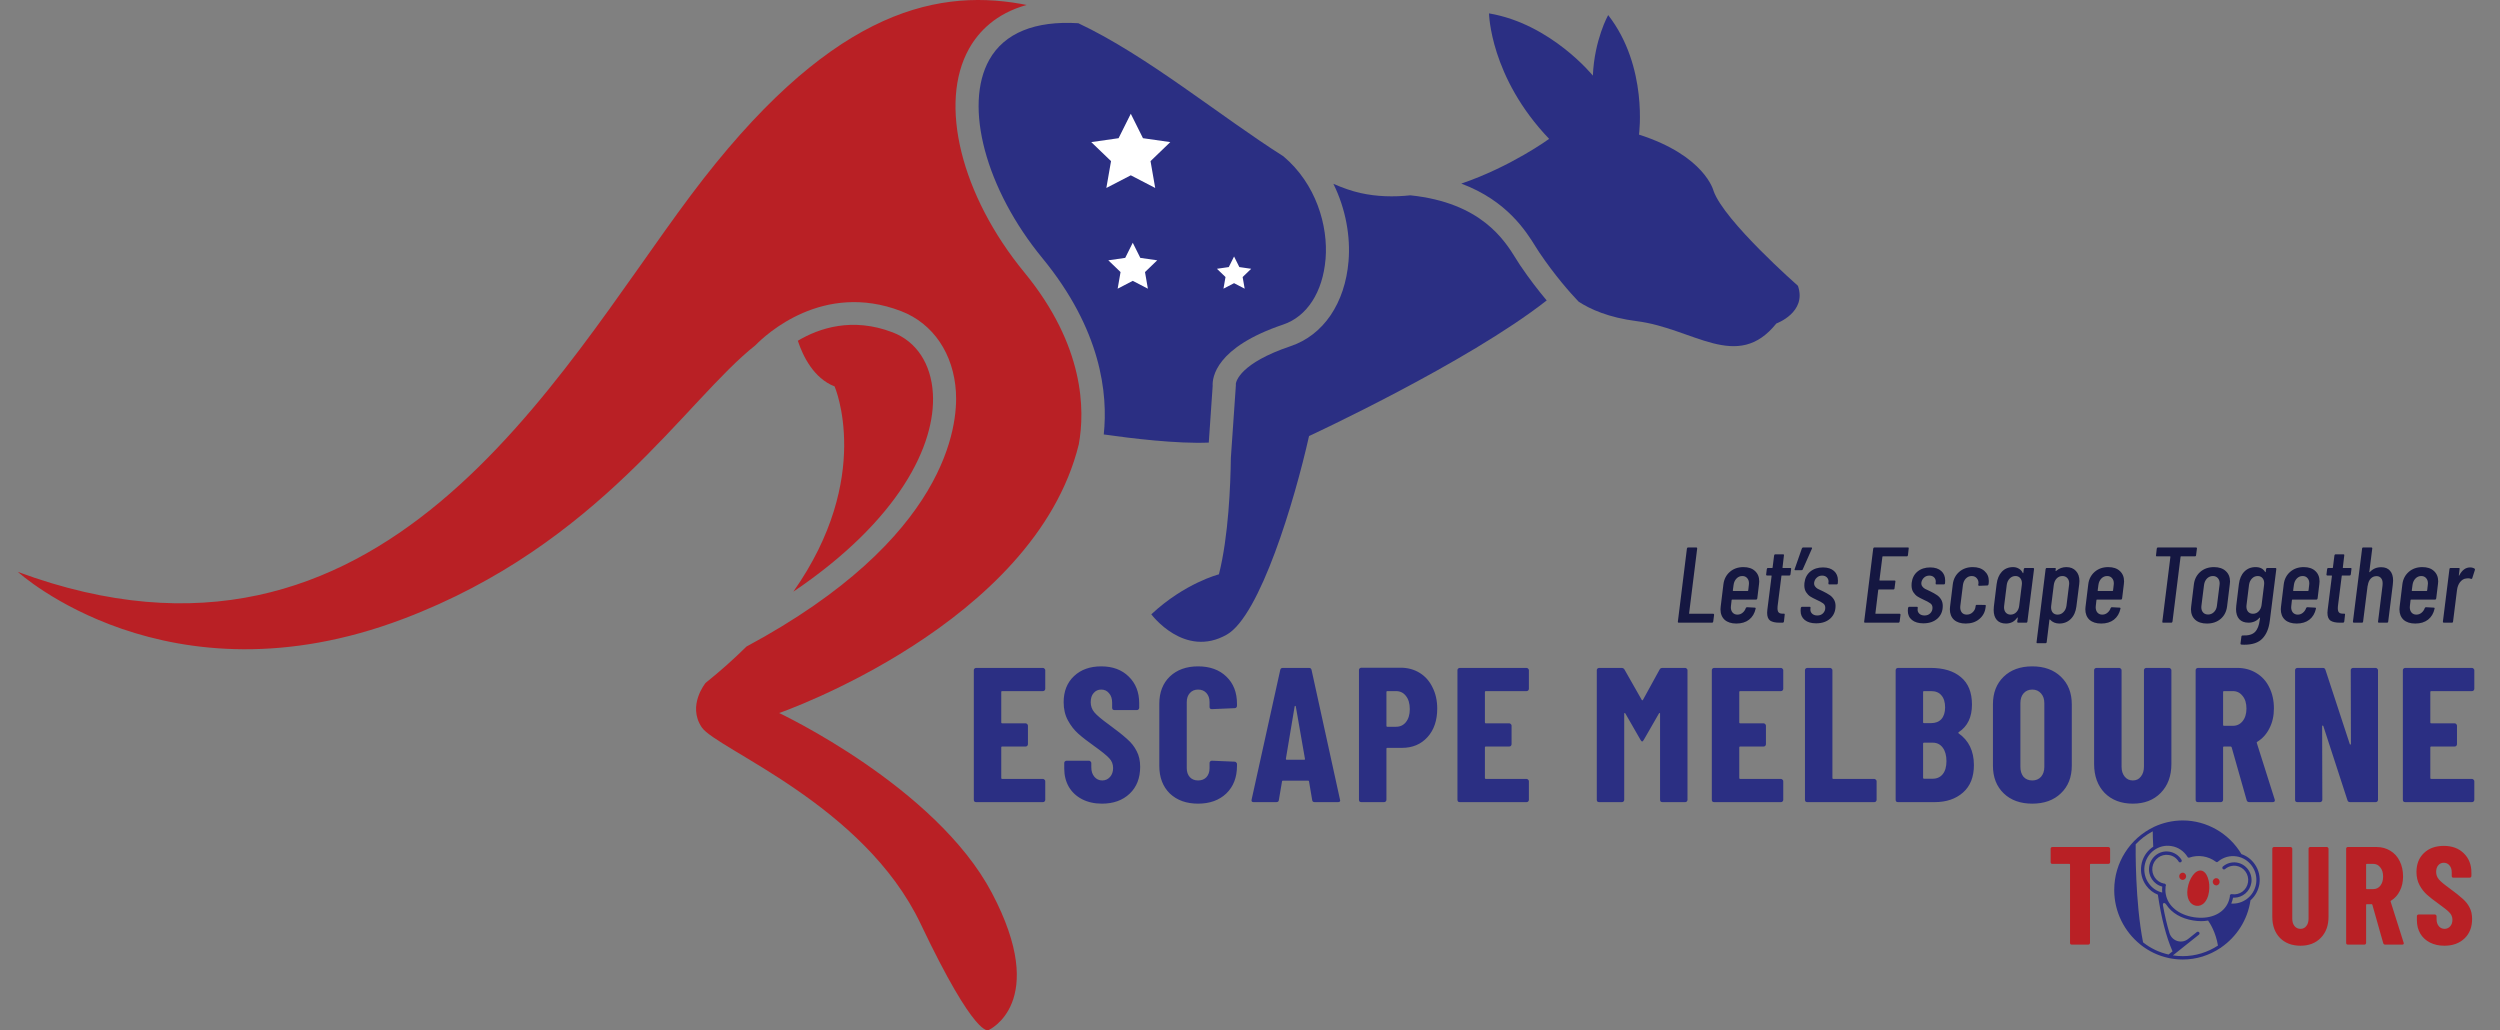 <svg xmlns="http://www.w3.org/2000/svg" width="165" height="68" viewBox="0 0 165 68" fill="none"><rect x="0" y="0" width="165" height="68" fill="#808080" stroke="none"/><g clip-path="url(#clip0_1470_1286)"><path d="M87.485 17.105C87.304 19.278 86.261 20.891 84.694 21.419C80.222 22.928 80.003 24.922 80.036 25.475L79.779 29.211C77.701 29.302 74.639 28.93 72.848 28.674C73.134 25.99 72.678 21.762 68.793 17.031C65.059 12.485 63.587 6.98 65.295 3.942C66.286 2.179 68.311 1.356 71.17 1.533C75.678 3.65 80.537 7.674 84.704 10.316C86.851 12.125 87.671 14.888 87.487 17.106L87.485 17.105Z" fill="#2B2F83"></path><path d="M101.59 16.657C101.522 16.557 101.448 16.437 101.365 16.303C100.721 15.265 99.465 13.248 96.445 12.118C99.727 11.001 102.243 9.165 102.243 9.165C98.339 5.085 98.275 0.883 98.275 0.883C102.37 1.577 105.129 4.991 105.129 4.991C105.23 2.617 106.139 0.995 106.139 0.995C108.79 4.4 108.174 8.884 108.174 8.884C112.534 10.282 113.094 12.598 113.094 12.598C113.793 14.587 118.663 18.863 118.663 18.863C119.273 20.617 117.239 21.35 117.239 21.35C114.658 24.567 111.779 21.672 108.031 21.197C106.169 20.96 104.946 20.406 104.188 19.909C103.64 19.333 102.628 18.196 101.591 16.657H101.59Z" fill="#2B2F83"></path><path d="M81.237 30.219L81.571 25.377L81.56 25.355C81.583 25.149 81.869 23.964 85.186 22.845C87.345 22.117 88.773 20.017 89.004 17.229C89.136 15.638 88.832 13.808 88.004 12.133C88.628 12.405 89.224 12.613 89.786 12.739C90.871 12.981 91.986 13.008 93.082 12.891C97.757 13.377 99.291 15.845 100.064 17.091C100.158 17.244 100.243 17.379 100.32 17.494C100.946 18.423 101.56 19.209 102.082 19.829C96.827 23.951 86.397 28.779 86.397 28.779C85.433 33.081 83.16 40.635 80.972 41.883C78.167 43.482 75.986 40.545 75.986 40.545C78.212 38.469 80.449 37.906 80.449 37.906C81.083 35.399 81.214 32.002 81.237 30.219Z" fill="#2B2F83"></path><path d="M45.594 12.89C54.525 0.959 61.482 -0.783 67.381 0.255C67.507 0.277 67.632 0.301 67.758 0.328C65.72 0.893 64.587 2.093 63.959 3.21C61.93 6.821 63.43 12.893 67.607 17.979C71.594 22.833 71.609 27.08 71.2 29.327C68.272 41.218 51.423 47.06 51.423 47.06C51.423 47.06 61.766 51.92 65.464 58.931C69.292 66.189 65.245 67.986 65.245 67.986C65.245 67.986 64.409 68.644 60.763 60.974C57.014 53.089 47.276 49.443 46.311 47.998C45.345 46.554 46.57 45.072 46.57 45.072C47.571 44.266 48.466 43.466 49.267 42.673C62.587 35.517 63.22 28.022 63.092 25.877C62.941 23.345 61.588 21.348 59.471 20.534C54.317 18.555 50.536 22.091 49.864 22.782C45.234 26.436 39.572 35.941 26.604 40.85C11.038 46.743 1.18 37.746 1.18 37.746C25.218 46.628 36.663 24.82 45.594 12.889V12.89Z" fill="#B92025"></path><path d="M74.632 7.508L75.436 9.121L77.239 9.379L75.935 10.634L76.243 12.406L74.632 11.57L73.019 12.406L73.328 10.634L72.023 9.379L73.826 9.121L74.632 7.508Z" fill="white"></path><path d="M74.762 16.021L75.261 17.02L76.376 17.18L75.57 17.956L75.76 19.054L74.762 18.536L73.765 19.054L73.956 17.956L73.148 17.18L74.264 17.02L74.762 16.021Z" fill="white"></path><path d="M81.448 16.928L81.797 17.627L82.579 17.74L82.014 18.284L82.148 19.053L81.448 18.689L80.749 19.053L80.883 18.284L80.318 17.74L81.099 17.627L81.448 16.928Z" fill="white"></path><path d="M52.656 22.49C54.072 21.648 56.262 20.917 58.918 21.937C60.487 22.539 61.454 24.008 61.57 25.965C61.772 29.355 59.355 34.324 52.359 39.051C57.678 31.489 55.084 25.505 55.084 25.505C53.701 24.962 52.994 23.509 52.657 22.49H52.656Z" fill="#B92025"></path><path d="M68.987 45.461C68.987 45.503 68.97 45.541 68.936 45.575C68.91 45.6 68.876 45.613 68.833 45.613H66.147C66.105 45.613 66.083 45.634 66.083 45.676V47.676C66.083 47.718 66.105 47.739 66.147 47.739H67.689C67.732 47.739 67.766 47.756 67.792 47.79C67.826 47.815 67.844 47.849 67.844 47.891V49.119C67.844 49.161 67.826 49.199 67.792 49.232C67.766 49.258 67.732 49.27 67.689 49.27H66.147C66.105 49.27 66.083 49.291 66.083 49.334V51.346C66.083 51.388 66.105 51.409 66.147 51.409H68.833C68.876 51.409 68.91 51.426 68.936 51.46C68.97 51.485 68.987 51.519 68.987 51.561V52.788C68.987 52.831 68.97 52.869 68.936 52.903C68.91 52.928 68.876 52.94 68.833 52.94H64.425C64.383 52.94 64.344 52.928 64.31 52.903C64.284 52.869 64.272 52.831 64.272 52.788V44.233C64.272 44.191 64.284 44.158 64.31 44.132C64.344 44.099 64.383 44.082 64.425 44.082H68.833C68.876 44.082 68.91 44.099 68.936 44.132C68.97 44.158 68.987 44.191 68.987 44.233V45.461ZM72.732 53.041C72.236 53.041 71.799 52.944 71.422 52.751C71.045 52.556 70.754 52.286 70.548 51.941C70.342 51.586 70.24 51.181 70.24 50.726V50.359C70.24 50.316 70.252 50.283 70.278 50.258C70.312 50.224 70.351 50.207 70.394 50.207H71.871C71.914 50.207 71.949 50.224 71.974 50.258C72.009 50.283 72.026 50.316 72.026 50.359V50.637C72.026 50.899 72.094 51.109 72.231 51.27C72.368 51.43 72.54 51.51 72.745 51.51C72.951 51.51 73.122 51.434 73.259 51.282C73.396 51.131 73.465 50.932 73.465 50.688C73.465 50.435 73.379 50.219 73.208 50.042C73.037 49.857 72.702 49.587 72.206 49.232C71.777 48.929 71.43 48.659 71.165 48.422C70.899 48.186 70.672 47.895 70.484 47.549C70.295 47.203 70.201 46.803 70.201 46.347C70.201 45.63 70.428 45.056 70.882 44.626C71.336 44.196 71.936 43.98 72.681 43.98C73.435 43.98 74.039 44.204 74.493 44.651C74.956 45.098 75.187 45.685 75.187 46.41V46.714C75.187 46.756 75.169 46.794 75.135 46.828C75.109 46.853 75.075 46.866 75.032 46.866H73.555C73.512 46.866 73.473 46.853 73.439 46.828C73.413 46.794 73.401 46.756 73.401 46.714V46.372C73.401 46.111 73.332 45.904 73.195 45.752C73.066 45.592 72.895 45.512 72.681 45.512C72.475 45.512 72.308 45.588 72.18 45.74C72.051 45.883 71.987 46.085 71.987 46.347C71.987 46.6 72.068 46.824 72.231 47.018C72.394 47.212 72.715 47.482 73.195 47.828C73.726 48.216 74.124 48.532 74.39 48.777C74.664 49.013 74.874 49.279 75.019 49.574C75.174 49.861 75.251 50.207 75.251 50.612C75.251 51.354 75.019 51.945 74.557 52.383C74.094 52.822 73.486 53.041 72.732 53.041ZM79.072 53.041C78.3 53.041 77.68 52.818 77.208 52.371C76.746 51.915 76.514 51.308 76.514 50.548V46.448C76.514 45.697 76.746 45.098 77.208 44.651C77.68 44.204 78.3 43.98 79.072 43.98C79.851 43.98 80.472 44.204 80.935 44.651C81.406 45.098 81.641 45.697 81.641 46.448V46.587C81.641 46.63 81.624 46.667 81.59 46.701C81.564 46.727 81.53 46.739 81.487 46.739L79.984 46.803C79.881 46.803 79.83 46.756 79.83 46.663V46.334C79.83 46.09 79.761 45.892 79.624 45.74C79.487 45.588 79.303 45.512 79.072 45.512C78.849 45.512 78.669 45.588 78.532 45.74C78.395 45.892 78.326 46.09 78.326 46.334V50.7C78.326 50.945 78.395 51.143 78.532 51.295C78.669 51.438 78.849 51.51 79.072 51.51C79.303 51.51 79.487 51.438 79.624 51.295C79.761 51.143 79.83 50.945 79.83 50.7V50.359C79.83 50.316 79.842 50.283 79.868 50.258C79.902 50.224 79.941 50.207 79.984 50.207L81.487 50.27C81.53 50.27 81.564 50.287 81.59 50.321C81.624 50.346 81.641 50.38 81.641 50.422V50.548C81.641 51.308 81.406 51.915 80.935 52.371C80.463 52.818 79.842 53.041 79.072 53.041ZM86.769 52.94C86.667 52.94 86.611 52.894 86.603 52.801L86.397 51.586C86.397 51.544 86.371 51.523 86.32 51.523H84.688C84.636 51.523 84.611 51.544 84.611 51.586L84.405 52.801C84.397 52.894 84.341 52.94 84.238 52.94H82.735C82.624 52.94 82.581 52.885 82.606 52.776L84.495 44.221C84.512 44.128 84.568 44.082 84.662 44.082H86.397C86.491 44.082 86.547 44.128 86.564 44.221L88.44 52.776L88.453 52.827C88.453 52.903 88.406 52.94 88.311 52.94H86.769ZM84.868 50.08C84.868 50.122 84.885 50.144 84.919 50.144H86.076C86.118 50.144 86.135 50.122 86.127 50.08L85.523 46.626C85.515 46.6 85.502 46.587 85.485 46.587C85.467 46.587 85.455 46.6 85.446 46.626L84.868 50.08ZM92.442 44.069C92.913 44.069 93.332 44.183 93.701 44.411C94.069 44.639 94.352 44.959 94.549 45.373C94.754 45.777 94.857 46.242 94.857 46.765C94.857 47.549 94.643 48.178 94.215 48.65C93.787 49.123 93.225 49.359 92.531 49.359H91.568C91.525 49.359 91.504 49.38 91.504 49.422V52.788C91.504 52.831 91.487 52.869 91.452 52.903C91.427 52.928 91.392 52.94 91.349 52.94H89.846C89.803 52.94 89.765 52.928 89.73 52.903C89.705 52.869 89.692 52.831 89.692 52.788V44.221C89.692 44.179 89.705 44.145 89.73 44.12C89.765 44.086 89.803 44.069 89.846 44.069H92.442ZM92.133 47.967C92.407 47.967 92.626 47.866 92.788 47.663C92.96 47.452 93.046 47.165 93.046 46.803C93.046 46.431 92.96 46.14 92.788 45.929C92.626 45.719 92.407 45.613 92.133 45.613H91.568C91.525 45.613 91.504 45.634 91.504 45.676V47.904C91.504 47.946 91.525 47.967 91.568 47.967H92.133ZM100.907 45.461C100.907 45.503 100.89 45.541 100.856 45.575C100.83 45.6 100.796 45.613 100.753 45.613H98.067C98.025 45.613 98.004 45.634 98.004 45.676V47.676C98.004 47.718 98.025 47.739 98.067 47.739H99.609C99.652 47.739 99.687 47.756 99.712 47.79C99.747 47.815 99.764 47.849 99.764 47.891V49.119C99.764 49.161 99.747 49.199 99.712 49.232C99.687 49.258 99.652 49.27 99.609 49.27H98.067C98.025 49.27 98.004 49.291 98.004 49.334V51.346C98.004 51.388 98.025 51.409 98.067 51.409H100.753C100.796 51.409 100.83 51.426 100.856 51.46C100.89 51.485 100.907 51.519 100.907 51.561V52.788C100.907 52.831 100.89 52.869 100.856 52.903C100.83 52.928 100.796 52.94 100.753 52.94H96.346C96.303 52.94 96.264 52.928 96.23 52.903C96.204 52.869 96.192 52.831 96.192 52.788V44.233C96.192 44.191 96.204 44.158 96.23 44.132C96.264 44.099 96.303 44.082 96.346 44.082H100.753C100.796 44.082 100.83 44.099 100.856 44.132C100.89 44.158 100.907 44.191 100.907 44.233V45.461ZM109.538 44.183C109.572 44.115 109.636 44.082 109.731 44.082H111.221C111.264 44.082 111.298 44.099 111.324 44.132C111.358 44.158 111.375 44.191 111.375 44.233V52.788C111.375 52.831 111.358 52.869 111.324 52.903C111.298 52.928 111.264 52.94 111.221 52.94H109.718C109.675 52.94 109.636 52.928 109.602 52.903C109.576 52.869 109.564 52.831 109.564 52.788V47.106C109.564 47.072 109.555 47.056 109.538 47.056C109.521 47.056 109.504 47.068 109.487 47.094L108.484 48.84C108.441 48.907 108.407 48.941 108.381 48.941C108.356 48.941 108.322 48.907 108.279 48.84L107.276 47.094C107.259 47.068 107.242 47.056 107.225 47.056C107.208 47.056 107.199 47.072 107.199 47.106V52.788C107.199 52.831 107.182 52.869 107.148 52.903C107.122 52.928 107.088 52.94 107.045 52.94H105.542C105.499 52.94 105.46 52.928 105.426 52.903C105.4 52.869 105.388 52.831 105.388 52.788V44.233C105.388 44.191 105.4 44.158 105.426 44.132C105.46 44.099 105.499 44.082 105.542 44.082H107.019C107.105 44.082 107.169 44.115 107.212 44.183L108.356 46.195C108.381 46.229 108.407 46.229 108.433 46.195L109.538 44.183ZM117.695 45.461C117.695 45.503 117.678 45.541 117.644 45.575C117.618 45.6 117.584 45.613 117.541 45.613H114.856C114.813 45.613 114.792 45.634 114.792 45.676V47.676C114.792 47.718 114.813 47.739 114.856 47.739H116.398C116.44 47.739 116.475 47.756 116.5 47.79C116.535 47.815 116.552 47.849 116.552 47.891V49.119C116.552 49.161 116.535 49.199 116.5 49.232C116.475 49.258 116.44 49.27 116.398 49.27H114.856C114.813 49.27 114.792 49.291 114.792 49.334V51.346C114.792 51.388 114.813 51.409 114.856 51.409H117.541C117.584 51.409 117.618 51.426 117.644 51.46C117.678 51.485 117.695 51.519 117.695 51.561V52.788C117.695 52.831 117.678 52.869 117.644 52.903C117.618 52.928 117.584 52.94 117.541 52.94H113.134C113.091 52.94 113.052 52.928 113.018 52.903C112.993 52.869 112.98 52.831 112.98 52.788V44.233C112.98 44.191 112.993 44.158 113.018 44.132C113.052 44.099 113.091 44.082 113.134 44.082H117.541C117.584 44.082 117.618 44.099 117.644 44.132C117.678 44.158 117.695 44.191 117.695 44.233V45.461ZM119.282 52.94C119.239 52.94 119.201 52.928 119.166 52.903C119.141 52.869 119.128 52.831 119.128 52.788V44.233C119.128 44.191 119.141 44.158 119.166 44.132C119.201 44.099 119.239 44.082 119.282 44.082H120.785C120.828 44.082 120.862 44.099 120.888 44.132C120.922 44.158 120.939 44.191 120.939 44.233V51.346C120.939 51.388 120.961 51.409 121.004 51.409H123.702C123.745 51.409 123.779 51.426 123.805 51.46C123.839 51.485 123.856 51.519 123.856 51.561V52.788C123.856 52.831 123.839 52.869 123.805 52.903C123.779 52.928 123.745 52.94 123.702 52.94H119.282ZM130.278 50.498C130.278 51.282 130.038 51.886 129.559 52.307C129.079 52.729 128.458 52.94 127.696 52.94H125.267C125.224 52.94 125.186 52.928 125.151 52.903C125.126 52.869 125.113 52.831 125.113 52.788V44.233C125.113 44.191 125.126 44.158 125.151 44.132C125.186 44.099 125.224 44.082 125.267 44.082H127.413C128.27 44.082 128.938 44.284 129.417 44.689C129.906 45.094 130.15 45.697 130.15 46.499C130.15 47.334 129.858 47.941 129.276 48.321C129.242 48.346 129.238 48.372 129.263 48.397C129.94 48.87 130.278 49.57 130.278 50.498ZM126.989 45.613C126.946 45.613 126.924 45.634 126.924 45.676V47.663C126.924 47.705 126.946 47.726 126.989 47.726H127.451C127.743 47.726 127.97 47.638 128.132 47.461C128.295 47.275 128.377 47.018 128.377 46.689C128.377 46.343 128.295 46.077 128.132 45.892C127.978 45.706 127.751 45.613 127.451 45.613H126.989ZM127.554 51.396C127.837 51.396 128.06 51.295 128.222 51.093C128.385 50.89 128.466 50.603 128.466 50.232C128.466 49.861 128.385 49.566 128.222 49.346C128.06 49.127 127.841 49.017 127.567 49.017H126.989C126.946 49.017 126.924 49.038 126.924 49.081V51.333C126.924 51.375 126.946 51.396 126.989 51.396H127.554ZM134.13 53.041C133.341 53.041 132.712 52.814 132.241 52.358C131.77 51.903 131.534 51.295 131.534 50.536V46.486C131.534 45.727 131.77 45.119 132.241 44.664C132.712 44.208 133.341 43.98 134.13 43.98C134.918 43.98 135.547 44.208 136.019 44.664C136.498 45.119 136.738 45.727 136.738 46.486V50.536C136.738 51.295 136.498 51.903 136.019 52.358C135.547 52.814 134.918 53.041 134.13 53.041ZM134.13 51.51C134.369 51.51 134.562 51.43 134.708 51.27C134.853 51.101 134.926 50.882 134.926 50.612V46.41C134.926 46.14 134.853 45.925 134.708 45.765C134.562 45.596 134.369 45.512 134.13 45.512C133.89 45.512 133.697 45.596 133.551 45.765C133.414 45.925 133.346 46.14 133.346 46.41V50.612C133.346 50.882 133.414 51.101 133.551 51.27C133.697 51.43 133.89 51.51 134.13 51.51ZM140.768 53.041C139.997 53.041 139.376 52.805 138.905 52.333C138.443 51.852 138.211 51.215 138.211 50.422V44.233C138.211 44.191 138.224 44.158 138.25 44.132C138.284 44.099 138.323 44.082 138.366 44.082H139.869C139.912 44.082 139.946 44.099 139.972 44.132C140.006 44.158 140.023 44.191 140.023 44.233V50.599C140.023 50.869 140.092 51.089 140.229 51.257C140.366 51.426 140.546 51.51 140.768 51.51C140.991 51.51 141.167 51.426 141.295 51.257C141.432 51.089 141.501 50.869 141.501 50.599V44.233C141.501 44.191 141.514 44.158 141.539 44.132C141.574 44.099 141.612 44.082 141.655 44.082H143.158C143.201 44.082 143.235 44.099 143.261 44.132C143.295 44.158 143.312 44.191 143.312 44.233V50.422C143.312 51.215 143.077 51.852 142.606 52.333C142.143 52.805 141.531 53.041 140.768 53.041ZM148.459 52.94C148.365 52.94 148.305 52.898 148.279 52.814L147.289 49.321C147.272 49.287 147.251 49.27 147.225 49.27H146.788C146.746 49.27 146.724 49.291 146.724 49.334V52.788C146.724 52.831 146.707 52.869 146.673 52.903C146.647 52.928 146.613 52.94 146.57 52.94H145.067C145.024 52.94 144.985 52.928 144.951 52.903C144.925 52.869 144.912 52.831 144.912 52.788V44.233C144.912 44.191 144.925 44.158 144.951 44.132C144.985 44.099 145.024 44.082 145.067 44.082H147.662C148.133 44.082 148.553 44.196 148.921 44.423C149.29 44.643 149.572 44.955 149.77 45.36C149.975 45.765 150.078 46.229 150.078 46.752C150.078 47.25 149.979 47.688 149.782 48.068C149.594 48.448 149.328 48.743 148.986 48.954C148.969 48.962 148.956 48.975 148.947 48.992C148.938 49 148.938 49.013 148.947 49.03L150.129 52.763L150.142 52.814C150.142 52.898 150.095 52.94 150.001 52.94H148.459ZM146.788 45.613C146.746 45.613 146.724 45.634 146.724 45.676V47.84C146.724 47.882 146.746 47.904 146.788 47.904H147.367C147.632 47.904 147.846 47.802 148.009 47.6C148.18 47.389 148.266 47.111 148.266 46.765C148.266 46.41 148.18 46.132 148.009 45.929C147.846 45.719 147.632 45.613 147.367 45.613H146.788ZM155.15 44.233C155.15 44.191 155.162 44.158 155.188 44.132C155.222 44.099 155.261 44.082 155.304 44.082H156.794C156.837 44.082 156.871 44.099 156.897 44.132C156.931 44.158 156.948 44.191 156.948 44.233V52.788C156.948 52.831 156.931 52.869 156.897 52.903C156.871 52.928 156.837 52.94 156.794 52.94H155.098C155.012 52.94 154.957 52.898 154.931 52.814L153.338 47.916C153.329 47.891 153.312 47.882 153.286 47.891C153.269 47.891 153.261 47.904 153.261 47.929L153.274 52.788C153.274 52.831 153.256 52.869 153.222 52.903C153.196 52.928 153.162 52.94 153.119 52.94H151.629C151.586 52.94 151.547 52.928 151.513 52.903C151.487 52.869 151.475 52.831 151.475 52.788V44.233C151.475 44.191 151.487 44.158 151.513 44.132C151.547 44.099 151.586 44.082 151.629 44.082H153.312C153.398 44.082 153.453 44.124 153.479 44.208L155.085 49.106C155.094 49.131 155.107 49.144 155.124 49.144C155.15 49.135 155.162 49.119 155.162 49.093L155.15 44.233ZM163.305 45.461C163.305 45.503 163.288 45.541 163.253 45.575C163.228 45.6 163.194 45.613 163.151 45.613H160.465C160.422 45.613 160.401 45.634 160.401 45.676V47.676C160.401 47.718 160.422 47.739 160.465 47.739H162.007C162.05 47.739 162.084 47.756 162.11 47.79C162.144 47.815 162.161 47.849 162.161 47.891V49.119C162.161 49.161 162.144 49.199 162.11 49.232C162.084 49.258 162.05 49.27 162.007 49.27H160.465C160.422 49.27 160.401 49.291 160.401 49.334V51.346C160.401 51.388 160.422 51.409 160.465 51.409H163.151C163.194 51.409 163.228 51.426 163.253 51.46C163.288 51.485 163.305 51.519 163.305 51.561V52.788C163.305 52.831 163.288 52.869 163.253 52.903C163.228 52.928 163.194 52.94 163.151 52.94H158.743C158.7 52.94 158.662 52.928 158.628 52.903C158.602 52.869 158.589 52.831 158.589 52.788V44.233C158.589 44.191 158.602 44.158 158.628 44.132C158.662 44.099 158.7 44.082 158.743 44.082H163.151C163.194 44.082 163.228 44.099 163.253 44.132C163.288 44.158 163.305 44.191 163.305 44.233V45.461Z" fill="#2B2F83"></path><path d="M139.155 55.902C139.186 55.902 139.211 55.914 139.229 55.939C139.254 55.957 139.267 55.982 139.267 56.012V56.905C139.267 56.936 139.254 56.963 139.229 56.988C139.211 57.006 139.186 57.015 139.155 57.015H137.987C137.955 57.015 137.94 57.031 137.94 57.062V62.234C137.94 62.265 137.927 62.292 137.902 62.317C137.884 62.335 137.859 62.344 137.828 62.344H136.734C136.703 62.344 136.675 62.335 136.65 62.317C136.632 62.292 136.622 62.265 136.622 62.234V57.062C136.622 57.031 136.607 57.015 136.575 57.015H135.454C135.423 57.015 135.395 57.006 135.37 56.988C135.351 56.963 135.342 56.936 135.342 56.905V56.012C135.342 55.982 135.351 55.957 135.37 55.939C135.395 55.914 135.423 55.902 135.454 55.902H139.155ZM151.832 62.418C151.271 62.418 150.819 62.246 150.477 61.903C150.14 61.553 149.972 61.09 149.972 60.513V56.012C149.972 55.982 149.981 55.957 150 55.939C150.025 55.914 150.053 55.902 150.084 55.902H151.177C151.209 55.902 151.234 55.914 151.252 55.939C151.277 55.957 151.29 55.982 151.29 56.012V60.642C151.29 60.838 151.34 60.998 151.439 61.12C151.539 61.243 151.67 61.304 151.832 61.304C151.994 61.304 152.121 61.243 152.215 61.12C152.314 60.998 152.364 60.838 152.364 60.642V56.012C152.364 55.982 152.374 55.957 152.392 55.939C152.417 55.914 152.445 55.902 152.476 55.902H153.57C153.601 55.902 153.626 55.914 153.645 55.939C153.669 55.957 153.682 55.982 153.682 56.012V60.513C153.682 61.09 153.511 61.553 153.168 61.903C152.832 62.246 152.386 62.418 151.832 62.418ZM157.425 62.344C157.356 62.344 157.313 62.314 157.294 62.252L156.575 59.712C156.562 59.688 156.546 59.675 156.528 59.675H156.21C156.179 59.675 156.163 59.691 156.163 59.721V62.234C156.163 62.265 156.151 62.292 156.126 62.317C156.107 62.335 156.082 62.344 156.051 62.344H154.958C154.926 62.344 154.898 62.335 154.874 62.317C154.855 62.292 154.846 62.265 154.846 62.234V56.012C154.846 55.982 154.855 55.957 154.874 55.939C154.898 55.914 154.926 55.902 154.958 55.902H156.845C157.188 55.902 157.493 55.985 157.761 56.15C158.029 56.31 158.235 56.537 158.378 56.831C158.527 57.126 158.602 57.463 158.602 57.844C158.602 58.206 158.531 58.525 158.387 58.801C158.25 59.077 158.057 59.292 157.808 59.445C157.795 59.451 157.786 59.461 157.78 59.473C157.774 59.479 157.774 59.488 157.78 59.501L158.64 62.216L158.649 62.252C158.649 62.314 158.615 62.344 158.546 62.344H157.425ZM156.21 57.015C156.179 57.015 156.163 57.031 156.163 57.062V58.635C156.163 58.666 156.179 58.681 156.21 58.681H156.63C156.824 58.681 156.979 58.608 157.098 58.461C157.222 58.307 157.285 58.105 157.285 57.853C157.285 57.595 157.222 57.393 157.098 57.246C156.979 57.092 156.824 57.015 156.63 57.015H156.21ZM161.328 62.418C160.966 62.418 160.649 62.347 160.375 62.206C160.1 62.065 159.888 61.869 159.739 61.617C159.589 61.36 159.515 61.065 159.515 60.734V60.467C159.515 60.436 159.524 60.412 159.543 60.393C159.568 60.369 159.596 60.356 159.627 60.356H160.701C160.733 60.356 160.757 60.369 160.776 60.393C160.801 60.412 160.814 60.436 160.814 60.467V60.669C160.814 60.86 160.864 61.013 160.963 61.13C161.063 61.246 161.187 61.304 161.337 61.304C161.487 61.304 161.611 61.249 161.711 61.139C161.81 61.028 161.86 60.884 161.86 60.706C161.86 60.522 161.798 60.366 161.673 60.237C161.549 60.102 161.306 59.906 160.944 59.648C160.633 59.427 160.381 59.23 160.188 59.059C159.994 58.887 159.829 58.675 159.692 58.424C159.555 58.172 159.487 57.88 159.487 57.549C159.487 57.028 159.652 56.611 159.982 56.298C160.312 55.985 160.748 55.828 161.29 55.828C161.838 55.828 162.278 55.991 162.608 56.316C162.944 56.641 163.113 57.068 163.113 57.595V57.816C163.113 57.847 163.1 57.874 163.075 57.899C163.057 57.917 163.032 57.926 163 57.926H161.926C161.894 57.926 161.866 57.917 161.842 57.899C161.823 57.874 161.814 57.847 161.814 57.816V57.568C161.814 57.377 161.764 57.227 161.664 57.117C161.571 57 161.446 56.942 161.29 56.942C161.141 56.942 161.019 56.997 160.926 57.108C160.832 57.212 160.786 57.359 160.786 57.549C160.786 57.733 160.845 57.896 160.963 58.037C161.082 58.178 161.315 58.374 161.664 58.626C162.05 58.908 162.34 59.138 162.533 59.316C162.732 59.488 162.885 59.681 162.991 59.896C163.103 60.105 163.159 60.356 163.159 60.651C163.159 61.191 162.991 61.62 162.655 61.94C162.318 62.258 161.876 62.418 161.328 62.418Z" fill="#B92025"></path><path d="M145.792 58.869C145.695 59.53 145.323 59.846 144.936 59.779C144.543 59.716 144.279 59.293 144.382 58.638C144.478 57.983 144.887 57.395 145.28 57.458C145.673 57.52 145.894 58.214 145.792 58.869Z" fill="#B92025"></path><path d="M146.495 58.235C146.474 58.365 146.361 58.456 146.237 58.433C146.108 58.41 146.027 58.292 146.043 58.162C146.065 58.032 146.178 57.942 146.307 57.964C146.431 57.981 146.511 58.106 146.495 58.235Z" fill="#B92025"></path><path d="M143.83 57.801C143.814 57.931 143.895 58.049 144.019 58.072C144.142 58.089 144.261 58.004 144.282 57.874C144.299 57.745 144.218 57.62 144.089 57.598C143.965 57.581 143.852 57.671 143.83 57.801Z" fill="#B92025"></path><path fill-rule="evenodd" clip-rule="evenodd" d="M149.119 58.347C149.052 58.768 148.847 59.146 148.532 59.421C148.341 60.724 147.612 61.832 146.591 62.534C146.577 62.553 146.558 62.568 146.534 62.573C145.819 63.052 144.965 63.328 144.064 63.328C143.745 63.328 143.435 63.294 143.134 63.231C143.131 63.231 143.126 63.229 143.12 63.226C142.443 63.081 141.823 62.781 141.294 62.364C141.278 62.358 141.265 62.347 141.256 62.331C140.211 61.488 139.539 60.191 139.539 58.739C139.539 56.914 140.598 55.331 142.124 54.596C142.133 54.586 142.144 54.58 142.157 54.576C142.739 54.305 143.382 54.15 144.064 54.15C145.642 54.15 147.121 55.002 147.936 56.372C148.279 56.488 148.58 56.711 148.799 57.016C149.08 57.403 149.19 57.873 149.119 58.347ZM140.955 55.724C140.951 55.956 140.912 59.499 141.442 62.195C141.928 62.582 142.5 62.858 143.125 62.998L143.387 62.79C142.972 61.842 142.643 60.583 142.419 59.049C142.109 58.928 141.842 58.72 141.642 58.439C141.365 58.056 141.256 57.582 141.327 57.108C141.399 56.638 141.647 56.222 142.028 55.941C142.057 55.922 142.085 55.903 142.114 55.883C142.09 55.423 142.081 55.065 142.081 54.867C141.661 55.09 141.28 55.38 140.955 55.724ZM144.064 63.105C144.908 63.105 145.709 62.848 146.386 62.408C146.234 61.508 145.852 60.922 145.733 60.757C145.587 60.783 145.434 60.796 145.275 60.796C145.107 60.796 144.933 60.782 144.756 60.752C143.959 60.627 143.33 60.249 142.987 59.721C142.872 59.542 142.72 59.562 142.758 59.77C142.877 60.433 143.02 61.038 143.182 61.575C143.344 62.113 143.983 62.316 144.417 61.972L144.994 61.512C145.046 61.474 145.123 61.488 145.156 61.551C145.185 61.599 145.166 61.658 145.123 61.692L143.587 62.916L143.411 63.056C143.624 63.089 143.842 63.105 144.064 63.105ZM148.623 57.147C148.38 56.808 148.022 56.585 147.616 56.522C147.173 56.45 146.725 56.58 146.382 56.871C146.375 56.877 146.369 56.882 146.363 56.885C146.363 56.885 146.361 56.887 146.358 56.89C146.351 56.89 146.347 56.892 146.343 56.895C146.34 56.895 146.337 56.895 146.334 56.895C146.327 56.895 146.323 56.897 146.32 56.9C146.316 56.9 146.315 56.9 146.315 56.9C146.312 56.9 146.31 56.9 146.31 56.9C146.301 56.897 146.291 56.895 146.281 56.895C146.281 56.892 146.28 56.89 146.277 56.89C146.267 56.887 146.259 56.883 146.253 56.88C146.253 56.877 146.251 56.876 146.248 56.876C145.995 56.687 145.709 56.571 145.409 56.522C145.108 56.474 144.803 56.498 144.503 56.6C144.5 56.6 144.496 56.6 144.493 56.6C144.49 56.603 144.487 56.605 144.484 56.605C144.477 56.605 144.473 56.605 144.469 56.605C144.466 56.605 144.463 56.605 144.46 56.605C144.457 56.605 144.454 56.605 144.45 56.605C144.447 56.605 144.444 56.603 144.441 56.6C144.438 56.6 144.435 56.6 144.431 56.6C144.428 56.596 144.425 56.595 144.422 56.595C144.419 56.592 144.416 56.59 144.412 56.59C144.409 56.587 144.406 56.585 144.403 56.585C144.4 56.582 144.396 56.579 144.393 56.575C144.39 56.572 144.388 56.571 144.388 56.571C144.385 56.567 144.382 56.564 144.379 56.561C144.376 56.558 144.374 56.554 144.374 56.551C144.136 56.169 143.75 55.907 143.306 55.84C142.901 55.772 142.491 55.873 142.157 56.12C141.823 56.367 141.608 56.73 141.542 57.147C141.48 57.558 141.58 57.974 141.823 58.308C142.038 58.613 142.348 58.821 142.705 58.908C142.693 58.783 142.694 58.652 142.71 58.516C142.133 58.371 141.752 57.8 141.847 57.195C141.947 56.551 142.538 56.106 143.173 56.208C143.506 56.261 143.802 56.459 143.978 56.745C144.012 56.798 143.997 56.866 143.945 56.9C143.893 56.934 143.826 56.919 143.792 56.866C143.649 56.629 143.411 56.469 143.139 56.43C142.624 56.348 142.143 56.706 142.061 57.229C141.985 57.737 142.319 58.212 142.81 58.313C142.823 58.31 142.836 58.31 142.848 58.313C142.867 58.318 142.891 58.328 142.906 58.342C142.939 58.366 142.958 58.4 142.953 58.444C142.95 58.466 142.942 58.486 142.929 58.502C142.91 58.681 142.91 58.86 142.944 59.029C143.082 59.799 143.788 60.375 144.789 60.535C145.79 60.69 146.639 60.361 147.006 59.673C147.087 59.518 147.145 59.344 147.173 59.16C147.167 59.141 147.167 59.12 147.173 59.097C147.187 59.039 147.245 59 147.302 59.015H147.307C147.817 59.097 148.294 58.744 148.37 58.226C148.451 57.713 148.103 57.229 147.597 57.147C147.33 57.108 147.059 57.185 146.854 57.359C146.806 57.398 146.739 57.393 146.701 57.345C146.658 57.301 146.668 57.229 146.711 57.19C146.968 56.972 147.302 56.876 147.631 56.929C148.255 57.031 148.685 57.626 148.589 58.265C148.499 58.836 148.007 59.247 147.454 59.247C147.429 59.247 147.405 59.247 147.383 59.247C147.354 59.383 147.315 59.512 147.264 59.635C147.631 59.659 147.988 59.557 148.289 59.334C148.623 59.087 148.837 58.724 148.904 58.313C148.966 57.897 148.866 57.485 148.623 57.147Z" fill="#2B2F83"></path><path d="M110.796 41.097C110.777 41.097 110.76 41.09 110.746 41.076C110.736 41.062 110.734 41.045 110.739 41.026L111.337 36.202C111.341 36.183 111.351 36.166 111.365 36.152C111.38 36.138 111.397 36.131 111.416 36.131H111.949C111.992 36.131 112.014 36.154 112.014 36.202L111.481 40.48C111.476 40.485 111.476 40.492 111.481 40.501C111.485 40.506 111.493 40.508 111.502 40.508H113.066C113.109 40.508 113.13 40.532 113.13 40.579L113.073 41.026C113.063 41.073 113.037 41.097 112.993 41.097H110.796ZM115.98 39.501C115.97 39.548 115.944 39.572 115.9 39.572H114.323C114.308 39.572 114.296 39.581 114.287 39.6L114.244 39.983C114.239 40.007 114.236 40.04 114.236 40.083C114.236 40.224 114.275 40.34 114.352 40.43C114.433 40.52 114.539 40.565 114.668 40.565C114.798 40.565 114.911 40.525 115.007 40.444C115.108 40.364 115.18 40.26 115.223 40.132C115.242 40.094 115.269 40.076 115.302 40.076L115.821 40.104C115.845 40.104 115.86 40.111 115.864 40.125C115.874 40.139 115.876 40.156 115.872 40.175C115.804 40.482 115.66 40.724 115.439 40.899C115.218 41.069 114.938 41.154 114.597 41.154C114.27 41.154 114.013 41.071 113.826 40.906C113.643 40.735 113.552 40.504 113.552 40.21C113.552 40.177 113.557 40.118 113.566 40.033L113.746 38.557C113.79 38.222 113.932 37.95 114.172 37.741C114.412 37.533 114.709 37.429 115.065 37.429C115.391 37.429 115.646 37.514 115.828 37.685C116.016 37.855 116.109 38.084 116.109 38.373C116.109 38.411 116.104 38.472 116.095 38.557L115.98 39.501ZM114.993 38.018C114.844 38.018 114.717 38.072 114.611 38.181C114.505 38.29 114.44 38.429 114.417 38.6L114.366 38.976C114.366 38.995 114.376 39.004 114.395 39.004H115.346C115.355 39.004 115.362 39.002 115.367 38.997C115.377 38.992 115.382 38.985 115.382 38.976L115.425 38.6C115.43 38.576 115.432 38.543 115.432 38.501C115.432 38.354 115.391 38.238 115.31 38.153C115.233 38.063 115.127 38.018 114.993 38.018ZM118.172 37.912C118.162 37.959 118.136 37.983 118.093 37.983H117.603C117.584 37.983 117.574 37.992 117.574 38.011L117.322 40.005C117.317 40.038 117.315 40.085 117.315 40.146C117.315 40.283 117.344 40.378 117.401 40.43C117.459 40.482 117.548 40.506 117.668 40.501H117.733C117.781 40.501 117.8 40.525 117.79 40.572L117.74 41.026C117.735 41.045 117.725 41.062 117.711 41.076C117.697 41.09 117.68 41.097 117.661 41.097H117.444C117.176 41.097 116.972 41.052 116.832 40.962C116.698 40.868 116.631 40.695 116.631 40.444C116.631 40.407 116.635 40.34 116.645 40.246L116.926 38.011C116.926 37.992 116.916 37.983 116.897 37.983H116.631C116.606 37.983 116.587 37.975 116.573 37.961C116.563 37.947 116.561 37.931 116.566 37.912L116.609 37.557C116.619 37.51 116.645 37.486 116.688 37.486H116.962C116.981 37.486 116.991 37.477 116.991 37.458L117.092 36.656C117.101 36.609 117.128 36.585 117.171 36.585H117.682C117.73 36.585 117.75 36.609 117.74 36.656L117.646 37.458C117.641 37.462 117.641 37.469 117.646 37.479C117.651 37.484 117.658 37.486 117.668 37.486H118.158C118.206 37.486 118.225 37.51 118.215 37.557L118.172 37.912ZM119.544 36.131C119.568 36.131 119.582 36.138 119.587 36.152C119.597 36.166 119.597 36.185 119.587 36.209L118.982 37.578C118.977 37.597 118.965 37.611 118.946 37.621C118.927 37.63 118.908 37.635 118.889 37.635H118.492C118.468 37.635 118.452 37.628 118.442 37.614C118.437 37.599 118.44 37.581 118.449 37.557L118.925 36.195C118.944 36.152 118.973 36.131 119.011 36.131H119.544ZM119.863 41.14C119.546 41.14 119.297 41.066 119.114 40.92C118.932 40.773 118.84 40.572 118.84 40.317C118.84 40.255 118.843 40.21 118.848 40.182L118.855 40.118C118.86 40.099 118.869 40.083 118.884 40.068C118.898 40.054 118.915 40.047 118.934 40.047H119.431C119.455 40.047 119.472 40.054 119.482 40.068C119.496 40.083 119.501 40.099 119.496 40.118L119.489 40.168C119.47 40.295 119.503 40.404 119.59 40.494C119.676 40.579 119.794 40.622 119.943 40.622C120.096 40.622 120.221 40.575 120.317 40.48C120.418 40.38 120.468 40.26 120.468 40.118C120.468 39.986 120.42 39.886 120.324 39.82C120.228 39.749 120.075 39.666 119.863 39.572C119.71 39.501 119.58 39.432 119.474 39.366C119.373 39.3 119.282 39.205 119.201 39.082C119.124 38.959 119.085 38.808 119.085 38.628C119.085 38.562 119.088 38.51 119.093 38.472C119.131 38.151 119.261 37.9 119.482 37.72C119.703 37.54 119.981 37.45 120.317 37.45C120.629 37.45 120.872 37.529 121.045 37.685C121.217 37.836 121.304 38.047 121.304 38.316C121.304 38.387 121.302 38.441 121.297 38.479V38.501C121.287 38.548 121.261 38.571 121.217 38.571H120.735C120.687 38.571 120.668 38.548 120.677 38.501V38.451L120.685 38.387C120.685 38.273 120.646 38.179 120.569 38.103C120.492 38.028 120.389 37.99 120.26 37.99C120.12 37.99 120.003 38.035 119.907 38.125C119.81 38.214 119.753 38.323 119.734 38.451C119.724 38.55 119.743 38.633 119.791 38.699C119.839 38.765 119.899 38.82 119.971 38.862C120.048 38.9 120.168 38.957 120.332 39.033C120.495 39.113 120.629 39.189 120.735 39.26C120.845 39.326 120.942 39.42 121.023 39.544C121.105 39.666 121.146 39.816 121.146 39.99C121.146 40.336 121.028 40.615 120.793 40.828C120.557 41.036 120.248 41.14 119.863 41.14ZM125.924 36.649C125.914 36.696 125.888 36.72 125.845 36.72H124.267C124.262 36.72 124.255 36.722 124.245 36.727C124.241 36.732 124.238 36.739 124.238 36.748L124.044 38.288C124.044 38.307 124.053 38.316 124.072 38.316H125.038C125.086 38.316 125.105 38.34 125.096 38.387L125.038 38.834C125.038 38.853 125.031 38.869 125.016 38.884C125.002 38.898 124.985 38.905 124.966 38.905H124.001C123.986 38.905 123.974 38.914 123.964 38.933L123.777 40.48C123.772 40.485 123.772 40.492 123.777 40.501C123.782 40.506 123.789 40.508 123.799 40.508H125.369C125.412 40.508 125.434 40.532 125.434 40.579L125.376 41.026C125.367 41.073 125.34 41.097 125.297 41.097H123.093C123.074 41.097 123.057 41.09 123.042 41.076C123.033 41.062 123.03 41.045 123.035 41.026L123.633 36.202C123.638 36.183 123.647 36.166 123.662 36.152C123.676 36.138 123.693 36.131 123.712 36.131H125.917C125.965 36.131 125.984 36.154 125.974 36.202L125.924 36.649ZM126.94 41.14C126.623 41.14 126.373 41.066 126.191 40.92C126.008 40.773 125.917 40.572 125.917 40.317C125.917 40.255 125.92 40.21 125.925 40.182L125.932 40.118C125.936 40.099 125.946 40.083 125.961 40.068C125.975 40.054 125.992 40.047 126.011 40.047H126.508C126.532 40.047 126.549 40.054 126.558 40.068C126.573 40.083 126.577 40.099 126.573 40.118L126.566 40.168C126.546 40.295 126.58 40.404 126.666 40.494C126.753 40.579 126.87 40.622 127.019 40.622C127.173 40.622 127.298 40.575 127.394 40.48C127.495 40.38 127.545 40.26 127.545 40.118C127.545 39.986 127.497 39.886 127.401 39.82C127.305 39.749 127.151 39.666 126.94 39.572C126.786 39.501 126.657 39.432 126.551 39.366C126.45 39.3 126.359 39.205 126.277 39.082C126.201 38.959 126.162 38.808 126.162 38.628C126.162 38.562 126.165 38.51 126.169 38.472C126.208 38.151 126.337 37.9 126.558 37.72C126.779 37.54 127.058 37.45 127.394 37.45C127.706 37.45 127.949 37.529 128.122 37.685C128.294 37.836 128.381 38.047 128.381 38.316C128.381 38.387 128.379 38.441 128.374 38.479V38.501C128.364 38.548 128.338 38.571 128.294 38.571H127.812C127.764 38.571 127.745 38.548 127.754 38.501V38.451L127.761 38.387C127.761 38.273 127.723 38.179 127.646 38.103C127.569 38.028 127.466 37.99 127.336 37.99C127.197 37.99 127.08 38.035 126.983 38.125C126.887 38.214 126.83 38.323 126.81 38.451C126.801 38.55 126.82 38.633 126.868 38.699C126.916 38.765 126.976 38.82 127.048 38.862C127.125 38.9 127.245 38.957 127.408 39.033C127.572 39.113 127.706 39.189 127.812 39.26C127.922 39.326 128.018 39.42 128.1 39.544C128.182 39.666 128.222 39.816 128.222 39.99C128.222 40.336 128.105 40.615 127.869 40.828C127.634 41.036 127.324 41.14 126.94 41.14ZM129.735 41.154C129.408 41.154 129.152 41.071 128.964 40.906C128.782 40.735 128.691 40.504 128.691 40.21C128.691 40.172 128.695 40.111 128.705 40.026L128.885 38.557C128.928 38.222 129.07 37.95 129.31 37.741C129.55 37.533 129.848 37.429 130.203 37.429C130.53 37.429 130.787 37.514 130.974 37.685C131.166 37.855 131.262 38.075 131.262 38.344C131.262 38.406 131.26 38.451 131.255 38.479L131.241 38.571C131.231 38.619 131.205 38.642 131.161 38.642L130.628 38.664C130.585 38.664 130.563 38.64 130.563 38.593L130.578 38.522C130.592 38.385 130.556 38.266 130.47 38.167C130.388 38.068 130.275 38.018 130.131 38.018C129.982 38.018 129.855 38.072 129.749 38.181C129.644 38.29 129.579 38.429 129.555 38.6L129.382 39.983C129.377 40.007 129.375 40.04 129.375 40.083C129.375 40.229 129.413 40.348 129.49 40.437C129.567 40.522 129.673 40.565 129.807 40.565C129.956 40.565 130.083 40.515 130.189 40.416C130.299 40.317 130.364 40.199 130.383 40.061L130.391 39.99C130.4 39.943 130.427 39.919 130.47 39.919L131.003 39.926C131.051 39.926 131.07 39.95 131.061 39.998L131.046 40.104C131.008 40.411 130.868 40.664 130.628 40.863C130.393 41.057 130.095 41.154 129.735 41.154ZM133.57 37.557C133.575 37.538 133.584 37.522 133.599 37.507C133.613 37.493 133.63 37.486 133.649 37.486H134.182C134.225 37.486 134.247 37.51 134.247 37.557L133.808 41.026C133.808 41.045 133.8 41.062 133.786 41.076C133.772 41.09 133.755 41.097 133.736 41.097H133.203C133.159 41.097 133.138 41.073 133.138 41.026L133.174 40.778C133.174 40.764 133.169 40.757 133.159 40.757C133.155 40.752 133.147 40.754 133.138 40.764C133.046 40.896 132.936 40.995 132.806 41.062C132.677 41.123 132.54 41.154 132.396 41.154C132.132 41.154 131.93 41.076 131.791 40.92C131.651 40.759 131.582 40.539 131.582 40.26C131.582 40.217 131.587 40.139 131.596 40.026L131.776 38.557C131.82 38.207 131.935 37.933 132.122 37.734C132.314 37.531 132.561 37.429 132.864 37.429C133.003 37.429 133.128 37.462 133.239 37.529C133.354 37.59 133.443 37.687 133.505 37.819C133.515 37.829 133.522 37.834 133.527 37.834C133.536 37.829 133.541 37.819 133.541 37.805L133.57 37.557ZM132.698 40.565C132.847 40.565 132.975 40.511 133.08 40.402C133.186 40.293 133.248 40.154 133.267 39.983L133.44 38.6C133.445 38.576 133.447 38.543 133.447 38.501C133.447 38.354 133.409 38.238 133.332 38.153C133.255 38.063 133.152 38.018 133.022 38.018C132.874 38.018 132.746 38.072 132.641 38.181C132.535 38.29 132.47 38.429 132.446 38.6L132.273 39.983C132.268 40.007 132.266 40.04 132.266 40.083C132.266 40.224 132.305 40.34 132.381 40.43C132.463 40.52 132.569 40.565 132.698 40.565ZM136.379 37.429C136.648 37.429 136.859 37.514 137.013 37.685C137.167 37.85 137.243 38.072 137.243 38.352C137.243 38.389 137.239 38.456 137.229 38.55L137.042 40.026C136.999 40.376 136.874 40.653 136.667 40.856C136.465 41.055 136.213 41.154 135.911 41.154C135.8 41.154 135.69 41.133 135.579 41.09C135.474 41.047 135.38 40.981 135.299 40.891C135.284 40.877 135.272 40.882 135.262 40.906L135.082 42.381C135.073 42.428 135.046 42.452 135.003 42.452H134.47C134.422 42.452 134.403 42.428 134.413 42.381L135.011 37.557C135.02 37.51 135.046 37.486 135.09 37.486H135.623C135.671 37.486 135.69 37.51 135.68 37.557L135.666 37.671C135.666 37.68 135.671 37.687 135.68 37.692C135.69 37.692 135.7 37.687 135.709 37.678C135.901 37.512 136.124 37.429 136.379 37.429ZM136.559 38.6C136.564 38.576 136.566 38.543 136.566 38.501C136.566 38.358 136.525 38.243 136.444 38.153C136.362 38.063 136.254 38.018 136.12 38.018C135.971 38.018 135.844 38.072 135.738 38.181C135.637 38.29 135.575 38.429 135.551 38.6L135.378 39.983C135.373 40.007 135.371 40.04 135.371 40.083C135.371 40.229 135.409 40.348 135.486 40.437C135.563 40.522 135.668 40.565 135.803 40.565C135.952 40.565 136.079 40.511 136.184 40.402C136.295 40.293 136.362 40.154 136.386 39.983L136.559 38.6ZM140.059 39.501C140.05 39.548 140.023 39.572 139.98 39.572H138.402C138.388 39.572 138.376 39.581 138.366 39.6L138.323 39.983C138.318 40.007 138.316 40.04 138.316 40.083C138.316 40.224 138.354 40.34 138.431 40.43C138.513 40.52 138.618 40.565 138.748 40.565C138.878 40.565 138.991 40.525 139.087 40.444C139.188 40.364 139.26 40.26 139.303 40.132C139.322 40.094 139.348 40.076 139.382 40.076L139.901 40.104C139.925 40.104 139.939 40.111 139.944 40.125C139.953 40.139 139.956 40.156 139.951 40.175C139.884 40.482 139.74 40.724 139.519 40.899C139.298 41.069 139.017 41.154 138.676 41.154C138.35 41.154 138.093 41.071 137.905 40.906C137.723 40.735 137.632 40.504 137.632 40.21C137.632 40.177 137.636 40.118 137.646 40.033L137.826 38.557C137.869 38.222 138.011 37.95 138.251 37.741C138.491 37.533 138.789 37.429 139.144 37.429C139.471 37.429 139.725 37.514 139.908 37.685C140.095 37.855 140.189 38.084 140.189 38.373C140.189 38.411 140.184 38.472 140.174 38.557L140.059 39.501ZM139.072 38.018C138.923 38.018 138.796 38.072 138.69 38.181C138.585 38.29 138.52 38.429 138.496 38.6L138.446 38.976C138.446 38.995 138.455 39.004 138.474 39.004H139.425C139.435 39.004 139.442 39.002 139.447 38.997C139.456 38.992 139.461 38.985 139.461 38.976L139.505 38.6C139.509 38.576 139.512 38.543 139.512 38.501C139.512 38.354 139.471 38.238 139.389 38.153C139.312 38.063 139.207 38.018 139.072 38.018ZM144.94 36.131C144.959 36.131 144.974 36.138 144.983 36.152C144.998 36.166 145.003 36.183 144.998 36.202L144.94 36.649C144.94 36.668 144.933 36.684 144.919 36.699C144.904 36.713 144.885 36.72 144.861 36.72H143.946C143.927 36.72 143.917 36.729 143.917 36.748L143.384 41.026C143.375 41.073 143.348 41.097 143.305 41.097H142.772C142.724 41.097 142.705 41.073 142.714 41.026L143.247 36.748C143.247 36.729 143.238 36.72 143.219 36.72H142.354C142.306 36.72 142.287 36.696 142.297 36.649L142.347 36.202C142.352 36.183 142.361 36.166 142.376 36.152C142.39 36.138 142.407 36.131 142.426 36.131H144.94ZM145.655 41.154C145.323 41.154 145.064 41.069 144.877 40.899C144.694 40.728 144.603 40.496 144.603 40.203C144.603 40.17 144.608 40.111 144.617 40.026L144.797 38.557C144.841 38.222 144.982 37.95 145.222 37.741C145.462 37.533 145.763 37.429 146.123 37.429C146.454 37.429 146.714 37.517 146.901 37.692C147.088 37.862 147.182 38.091 147.182 38.38C147.182 38.413 147.177 38.472 147.167 38.557L146.987 40.026C146.944 40.367 146.802 40.641 146.562 40.849C146.322 41.052 146.02 41.154 145.655 41.154ZM145.734 40.558C145.883 40.558 146.012 40.504 146.123 40.395C146.233 40.286 146.298 40.146 146.317 39.976L146.49 38.6C146.495 38.576 146.497 38.545 146.497 38.508C146.497 38.361 146.457 38.243 146.375 38.153C146.293 38.063 146.185 38.018 146.051 38.018C145.902 38.018 145.772 38.072 145.662 38.181C145.556 38.29 145.491 38.429 145.467 38.6L145.294 39.976C145.29 40 145.287 40.033 145.287 40.076C145.287 40.222 145.328 40.34 145.41 40.43C145.491 40.515 145.599 40.558 145.734 40.558ZM149.56 37.557C149.564 37.538 149.574 37.522 149.588 37.507C149.603 37.493 149.62 37.486 149.639 37.486H150.172C150.215 37.486 150.237 37.51 150.237 37.557L149.805 40.991C149.742 41.487 149.581 41.87 149.322 42.14C149.067 42.414 148.666 42.552 148.119 42.552L147.932 42.544C147.884 42.535 147.864 42.509 147.874 42.466L147.932 42.012C147.941 41.965 147.968 41.941 148.011 41.941C148.395 41.956 148.669 41.877 148.832 41.707C148.995 41.542 149.099 41.282 149.142 40.927L149.164 40.778C149.164 40.768 149.159 40.764 149.149 40.764C149.144 40.759 149.137 40.761 149.127 40.771C149.031 40.884 148.921 40.967 148.796 41.019C148.671 41.071 148.542 41.097 148.407 41.097C148.138 41.097 147.932 41.019 147.788 40.863C147.648 40.702 147.579 40.482 147.579 40.203C147.579 40.156 147.584 40.08 147.593 39.976L147.766 38.557C147.809 38.207 147.927 37.933 148.119 37.734C148.316 37.531 148.566 37.429 148.868 37.429C149.166 37.429 149.377 37.538 149.502 37.756C149.512 37.765 149.519 37.767 149.524 37.763C149.533 37.758 149.538 37.751 149.538 37.741L149.56 37.557ZM148.695 40.508C148.844 40.508 148.969 40.456 149.07 40.352C149.175 40.243 149.24 40.104 149.264 39.934L149.43 38.6C149.435 38.576 149.437 38.541 149.437 38.493C149.437 38.352 149.399 38.238 149.322 38.153C149.245 38.063 149.142 38.018 149.012 38.018C148.863 38.018 148.736 38.072 148.63 38.181C148.525 38.29 148.46 38.429 148.436 38.6L148.27 39.934C148.265 39.957 148.263 39.99 148.263 40.033C148.263 40.175 148.302 40.291 148.378 40.38C148.46 40.466 148.566 40.508 148.695 40.508ZM152.961 39.501C152.951 39.548 152.925 39.572 152.881 39.572H151.304C151.289 39.572 151.278 39.581 151.268 39.6L151.225 39.983C151.22 40.007 151.218 40.04 151.218 40.083C151.218 40.224 151.256 40.34 151.333 40.43C151.414 40.52 151.52 40.565 151.65 40.565C151.779 40.565 151.892 40.525 151.988 40.444C152.089 40.364 152.161 40.26 152.204 40.132C152.224 40.094 152.25 40.076 152.284 40.076L152.802 40.104C152.826 40.104 152.841 40.111 152.845 40.125C152.855 40.139 152.857 40.156 152.852 40.175C152.785 40.482 152.641 40.724 152.42 40.899C152.2 41.069 151.919 41.154 151.578 41.154C151.251 41.154 150.994 41.071 150.807 40.906C150.624 40.735 150.533 40.504 150.533 40.21C150.533 40.177 150.538 40.118 150.547 40.033L150.728 38.557C150.771 38.222 150.912 37.95 151.152 37.741C151.393 37.533 151.69 37.429 152.046 37.429C152.372 37.429 152.627 37.514 152.809 37.685C152.997 37.855 153.09 38.084 153.09 38.373C153.09 38.411 153.085 38.472 153.076 38.557L152.961 39.501ZM151.974 38.018C151.825 38.018 151.698 38.072 151.592 38.181C151.486 38.29 151.422 38.429 151.398 38.6L151.347 38.976C151.347 38.995 151.357 39.004 151.376 39.004H152.327C152.336 39.004 152.344 39.002 152.348 38.997C152.358 38.992 152.363 38.985 152.363 38.976L152.406 38.6C152.411 38.576 152.413 38.543 152.413 38.501C152.413 38.354 152.372 38.238 152.291 38.153C152.214 38.063 152.108 38.018 151.974 38.018ZM155.153 37.912C155.144 37.959 155.117 37.983 155.074 37.983H154.584C154.565 37.983 154.555 37.992 154.555 38.011L154.303 40.005C154.298 40.038 154.296 40.085 154.296 40.146C154.296 40.283 154.325 40.378 154.382 40.43C154.44 40.482 154.529 40.506 154.649 40.501H154.714C154.762 40.501 154.781 40.525 154.771 40.572L154.721 41.026C154.716 41.045 154.706 41.062 154.692 41.076C154.678 41.09 154.661 41.097 154.642 41.097H154.426C154.157 41.097 153.953 41.052 153.813 40.962C153.679 40.868 153.611 40.695 153.611 40.444C153.611 40.407 153.616 40.34 153.626 40.246L153.907 38.011C153.907 37.992 153.897 37.983 153.878 37.983H153.611C153.588 37.983 153.568 37.975 153.554 37.961C153.544 37.947 153.542 37.931 153.547 37.912L153.59 37.557C153.6 37.51 153.626 37.486 153.669 37.486H153.943C153.962 37.486 153.972 37.477 153.972 37.458L154.073 36.656C154.082 36.609 154.109 36.585 154.152 36.585H154.663C154.711 36.585 154.73 36.609 154.721 36.656L154.627 37.458C154.622 37.462 154.622 37.469 154.627 37.479C154.632 37.484 154.639 37.486 154.649 37.486H155.139C155.187 37.486 155.206 37.51 155.196 37.557L155.153 37.912ZM157.16 37.436C157.415 37.436 157.609 37.514 157.743 37.671C157.878 37.822 157.945 38.039 157.945 38.323C157.945 38.408 157.938 38.498 157.924 38.593L157.621 41.026C157.621 41.045 157.614 41.062 157.599 41.076C157.585 41.09 157.566 41.097 157.542 41.097H157.016C156.992 41.097 156.973 41.09 156.958 41.076C156.949 41.062 156.946 41.045 156.951 41.026L157.246 38.649C157.251 38.617 157.254 38.567 157.254 38.501C157.254 38.349 157.218 38.233 157.146 38.153C157.078 38.068 156.98 38.025 156.85 38.025C156.697 38.025 156.569 38.08 156.468 38.188C156.368 38.292 156.303 38.441 156.274 38.635C156.269 38.664 156.264 38.678 156.26 38.678L155.964 41.026C155.964 41.045 155.957 41.062 155.943 41.076C155.928 41.09 155.909 41.097 155.885 41.097H155.359C155.316 41.097 155.294 41.073 155.294 41.026L155.899 36.202C155.899 36.183 155.907 36.166 155.921 36.152C155.935 36.138 155.955 36.131 155.979 36.131H156.504C156.528 36.131 156.545 36.138 156.555 36.152C156.569 36.166 156.574 36.183 156.569 36.202L156.375 37.748C156.375 37.758 156.38 37.765 156.389 37.77C156.399 37.77 156.408 37.763 156.418 37.748C156.61 37.54 156.857 37.436 157.16 37.436ZM160.79 39.501C160.781 39.548 160.754 39.572 160.711 39.572H159.133C159.119 39.572 159.107 39.581 159.097 39.6L159.054 39.983C159.049 40.007 159.047 40.04 159.047 40.083C159.047 40.224 159.085 40.34 159.162 40.43C159.244 40.52 159.349 40.565 159.479 40.565C159.609 40.565 159.722 40.525 159.818 40.444C159.919 40.364 159.991 40.26 160.034 40.132C160.053 40.094 160.08 40.076 160.113 40.076L160.632 40.104C160.656 40.104 160.67 40.111 160.675 40.125C160.685 40.139 160.687 40.156 160.682 40.175C160.615 40.482 160.471 40.724 160.25 40.899C160.029 41.069 159.748 41.154 159.407 41.154C159.081 41.154 158.824 41.071 158.636 40.906C158.454 40.735 158.363 40.504 158.363 40.21C158.363 40.177 158.367 40.118 158.377 40.033L158.557 38.557C158.6 38.222 158.742 37.95 158.982 37.741C159.222 37.533 159.52 37.429 159.875 37.429C160.202 37.429 160.456 37.514 160.639 37.685C160.826 37.855 160.92 38.084 160.92 38.373C160.92 38.411 160.915 38.472 160.905 38.557L160.79 39.501ZM159.803 38.018C159.654 38.018 159.527 38.072 159.422 38.181C159.316 38.29 159.251 38.429 159.227 38.6L159.177 38.976C159.177 38.995 159.186 39.004 159.205 39.004H160.156C160.166 39.004 160.173 39.002 160.178 38.997C160.187 38.992 160.192 38.985 160.192 38.976L160.235 38.6C160.24 38.576 160.243 38.543 160.243 38.501C160.243 38.354 160.202 38.238 160.12 38.153C160.043 38.063 159.938 38.018 159.803 38.018ZM163.025 37.45C163.14 37.45 163.239 37.477 163.321 37.529C163.349 37.552 163.357 37.583 163.342 37.621L163.169 38.16C163.155 38.203 163.126 38.217 163.083 38.203C163.025 38.179 162.96 38.167 162.888 38.167C162.86 38.167 162.816 38.172 162.759 38.181C162.61 38.195 162.478 38.276 162.362 38.422C162.252 38.569 162.185 38.746 162.161 38.955L161.901 41.026C161.901 41.045 161.894 41.062 161.88 41.076C161.865 41.09 161.846 41.097 161.822 41.097H161.296C161.253 41.097 161.231 41.073 161.231 41.026L161.664 37.557C161.673 37.51 161.7 37.486 161.743 37.486H162.276C162.324 37.486 162.343 37.51 162.334 37.557L162.283 37.968C162.283 37.983 162.286 37.992 162.29 37.997C162.3 37.997 162.307 37.99 162.312 37.975C162.495 37.626 162.732 37.45 163.025 37.45Z" fill="#151741"></path></g><defs><clipPath id="clip0_1470_1286"><rect width="163" height="68" fill="white" transform="translate(1)"></rect></clipPath></defs></svg>